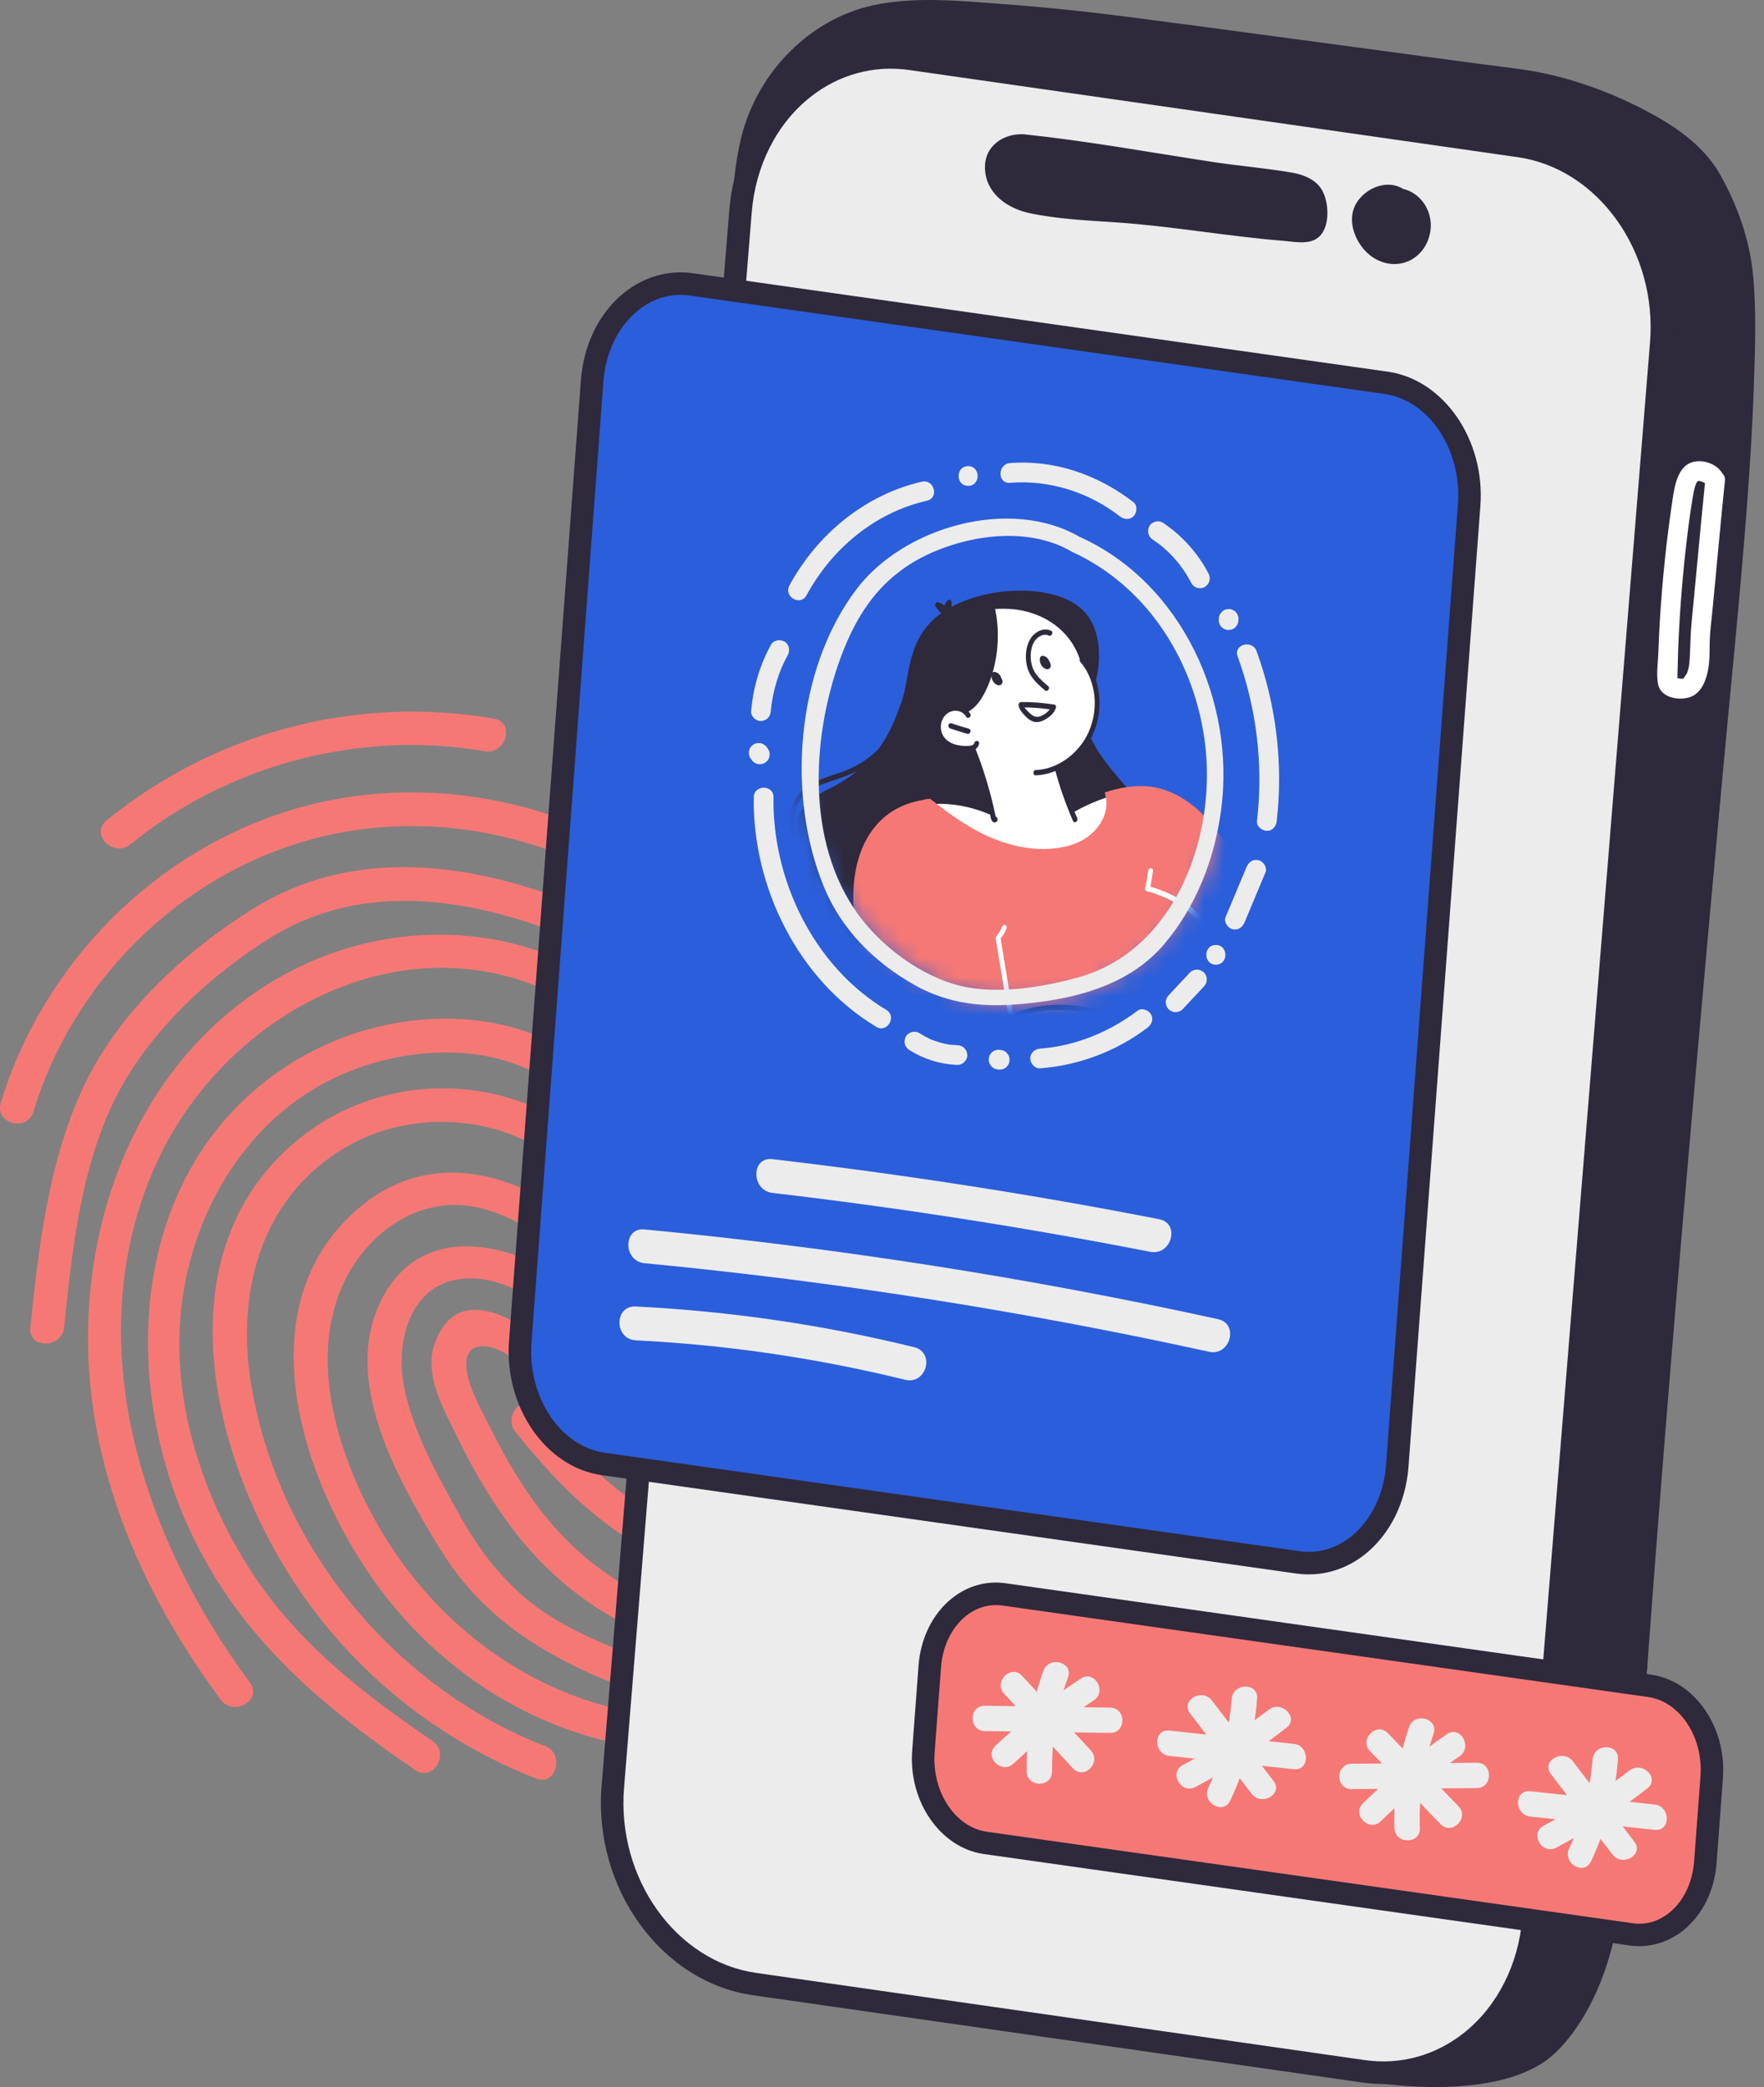 <svg width="93" height="110" viewBox="0 0 93 110" fill="none" xmlns="http://www.w3.org/2000/svg">
<rect x="0" y="0" width="93" height="110" fill="#808080" stroke="none"/>
<g clip-path="url(#clip0_3997_4018)">
<path d="M6.867 44.509C12.061 40.283 18.963 38.47 25.564 39.595C26.685 39.785 27.166 38.069 26.038 37.877C18.753 36.633 11.342 38.583 5.612 43.248C4.722 43.972 5.989 45.224 6.87 44.506L6.867 44.509Z" fill="#F67875"/>
<path d="M1.76 58.594C3.808 51.848 9.286 46.308 16.082 44.334C23.308 42.236 31.362 44.414 36.719 49.64C37.541 50.442 38.799 49.183 37.977 48.382C32.178 42.723 23.439 40.346 15.61 42.619C8.209 44.764 2.273 50.78 0.042 58.122C-0.291 59.22 1.424 59.692 1.76 58.597V58.594Z" fill="#F67875"/>
<path d="M27.175 75.468C28.997 77.753 31.125 79.988 33.686 81.451C36.247 82.914 39.075 83.018 41.844 82.671C42.966 82.531 42.981 80.748 41.844 80.89C39.185 81.222 36.502 81.118 34.173 79.661C31.843 78.204 30.072 76.263 28.43 74.207C27.715 73.311 26.463 74.578 27.172 75.465L27.175 75.468Z" fill="#F67875"/>
<path d="M38.393 85.481C34.499 84.885 31.161 82.929 28.698 79.854C27.576 78.454 26.662 76.884 25.86 75.278C25.451 74.456 24.934 73.563 24.694 72.672C24.154 70.654 25.623 70.637 26.875 71.477C29.656 73.343 31.493 76.287 34.775 77.433C37.746 78.471 41.102 77.958 43.693 76.213C44.64 75.575 43.75 74.032 42.794 74.676C40.957 75.913 38.761 76.459 36.562 76.064C34.363 75.67 32.645 74.269 31.027 72.744C29.371 71.18 24.454 66.494 22.913 70.832C22.332 72.474 23.412 74.302 24.104 75.735C24.988 77.566 26.021 79.32 27.285 80.92C29.95 84.291 33.654 86.54 37.918 87.193C39.04 87.365 39.524 85.65 38.393 85.475V85.481Z" fill="#F67875"/>
<path d="M35.559 88.021C33.33 87.253 31.087 86.475 29.071 85.226C26.953 83.914 25.463 82.056 24.255 79.902C23.047 77.747 21.812 75.53 21.317 73.174C20.875 71.079 21.403 68.126 23.816 67.5C26.228 66.874 28.92 68.794 30.588 70.396C32.167 71.913 33.579 73.127 35.574 74.073C38.099 75.272 41.74 74.248 43.844 72.569C44.741 71.853 43.474 70.601 42.586 71.31C41.322 72.319 38.69 73.147 37.072 72.773C34.627 72.207 32.941 70.076 31.164 68.503C28.125 65.817 22.569 63.867 20.171 68.393C17.907 72.667 20.967 77.988 23.201 81.641C25.958 86.143 30.264 88.078 35.081 89.737C36.167 90.111 36.633 88.392 35.556 88.018L35.559 88.021Z" fill="#F67875"/>
<path d="M32.609 90.09C27.92 89.007 23.863 86.113 21.085 82.202C18.308 78.29 15.711 71.791 18.423 67.04C19.756 64.704 22.284 63.075 25.026 63.612C27.792 64.155 29.905 66.271 32.069 67.915C35.47 70.503 41.034 72.486 43.877 67.995C44.492 67.025 42.951 66.132 42.34 67.096C40.821 69.491 37.71 69.183 35.496 68.04C33.472 66.995 31.826 65.378 29.991 64.057C26.635 61.639 22.525 60.745 19.097 63.526C12.265 69.07 16.37 79.694 21.157 85.137C24.044 88.419 27.867 90.82 32.137 91.805C33.253 92.063 33.728 90.345 32.612 90.087L32.609 90.09Z" fill="#F67875"/>
<path d="M28.724 92.028C20.705 88.888 14.619 81.424 13.233 72.913C12.411 67.877 13.892 62.734 18.649 60.241C20.836 59.095 23.43 58.849 25.816 59.44C28.386 60.078 30.172 61.648 32 63.47C35.01 66.473 40.025 69.364 42.99 64.731C43.61 63.764 42.07 62.87 41.453 63.832C39.607 66.716 36.378 65.075 34.336 63.253C32.428 61.55 30.873 59.603 28.499 58.502C24.362 56.582 19.429 57.107 15.856 59.953C8.025 66.188 11.369 78.056 16.56 84.891C19.581 88.87 23.605 91.918 28.258 93.74C29.326 94.159 29.79 92.437 28.733 92.022L28.724 92.028Z" fill="#F67875"/>
<path d="M41.503 59.802C40.571 60.864 39.173 61.297 37.779 61.021C36.384 60.745 35.443 59.671 34.428 58.81C32.633 57.285 30.754 55.611 28.564 54.682C24.347 52.896 19.189 53.629 15.361 56.033C6.493 61.6 6.104 73.598 10.701 82.035C13.357 86.909 17.388 90.223 21.901 93.298C22.851 93.945 23.741 92.402 22.801 91.761C18.987 89.164 15.476 86.425 13.007 82.454C10.298 78.1 8.775 72.77 9.752 67.648C10.618 63.105 13.357 58.858 17.604 56.828C19.735 55.81 22.174 55.326 24.531 55.516C27.059 55.718 29.11 56.81 31.075 58.356C32.861 59.763 34.639 61.938 36.867 62.627C38.936 63.265 41.328 62.698 42.761 61.063C43.515 60.205 42.26 58.941 41.503 59.805V59.802Z" fill="#F67875"/>
<path d="M40.568 56.137C37.743 57.395 35.25 54.602 33.312 52.97C31.695 51.608 29.882 50.572 27.852 49.955C23.688 48.685 19.1 49.198 15.263 51.225C6.983 55.596 3.618 65.345 4.909 74.237C5.725 79.857 8.283 85.06 11.639 89.588C12.313 90.499 13.859 89.612 13.177 88.689C7.511 81.041 4.125 70.806 8.114 61.609C11.604 53.561 21.163 48.254 29.523 52.531C33.378 54.501 36.5 59.879 41.465 57.671C42.509 57.205 41.604 55.671 40.565 56.134L40.568 56.137Z" fill="#F67875"/>
<path d="M38.841 52.038C31.535 47.501 21.424 42.824 13.295 47.928C9.693 50.189 6.259 53.365 4.419 57.246C2.579 61.128 2.048 65.639 1.6 69.963C1.481 71.103 3.262 71.094 3.38 69.963C3.787 66.052 4.202 61.986 5.852 58.368C7.502 54.751 10.773 51.617 14.194 49.468C21.721 44.741 31.217 49.4 37.942 53.578C38.918 54.184 39.815 52.644 38.841 52.041V52.038Z" fill="#F67875"/>
<path d="M40.093 6.55L41.776 3.342L44.394 1.362L47.133 0.519L53.917 0.813L81.442 4.404L86.689 6.38L89.814 8.811L91.565 12.245L91.998 17.385L90.868 34.855L87.217 76.281L85.858 93.514L84.626 101.898L83.712 104.759L81.965 107.507L80.071 108.792L76.709 109.454L73.839 109.249L76.798 108.142L78.988 106.142L80.57 102.827L81.231 96.438L84.235 59.38L87.398 20.388L87.618 16.411L86.499 12.541L84.086 9.494L80.878 7.852L47.438 3.045L44.955 3.306L42.545 4.505L41.221 5.742L40.093 6.55Z" fill="#2E293B"/>
<path d="M39.672 10.25C39.82 8.511 40.093 6.713 40.999 5.187C41.836 3.775 43.212 2.472 44.705 1.787C46.611 0.911 48.818 0.979 50.863 1.107C53.044 1.243 55.223 1.421 57.392 1.671C62.194 2.226 66.984 2.929 71.773 3.57C74.213 3.897 76.655 4.223 79.095 4.549C80.953 4.799 82.709 5.199 84.454 5.9C86.098 6.562 87.832 7.428 89.066 8.731C89.571 9.262 89.912 9.912 90.215 10.571C90.624 11.458 90.948 12.396 91.176 13.349C91.583 15.043 91.494 16.877 91.467 18.61C91.437 20.735 91.325 22.857 91.182 24.979C90.873 29.543 90.413 34.099 89.983 38.654C89.517 43.607 89.072 48.56 88.63 53.513C87.719 63.743 86.849 73.978 86.078 84.223C85.986 85.445 85.894 86.665 85.805 87.888C85.757 88.555 86.796 88.553 86.843 87.888C87.612 77.379 88.49 66.877 89.416 56.38C89.873 51.198 90.342 46.014 90.82 40.832C91.253 36.14 91.737 31.454 92.093 26.757C92.259 24.569 92.399 22.379 92.47 20.186C92.532 18.299 92.601 16.37 92.422 14.488C92.245 12.607 91.571 10.749 90.657 9.152C89.799 7.657 88.309 6.648 86.817 5.858C85.158 4.98 83.359 4.297 81.528 3.891C80.451 3.65 79.347 3.546 78.255 3.401C76.999 3.232 75.744 3.066 74.489 2.896C69.482 2.226 64.479 1.537 59.469 0.89C57.247 0.602 55.021 0.371 52.786 0.208C50.552 0.044 48.477 -0.166 46.352 0.214C42.767 0.855 39.898 3.81 39.064 7.309C38.832 8.277 38.714 9.268 38.63 10.256C38.574 10.921 39.613 10.918 39.669 10.256L39.672 10.25Z" fill="#2E293B"/>
<path d="M72.414 109.768C74.358 110.024 76.344 110.116 78.287 109.804C79.207 109.656 80.115 109.398 80.941 108.961C81.766 108.525 82.409 107.848 82.959 107.089C84.012 105.632 84.662 103.984 85.078 102.248C85.543 100.296 85.825 98.298 86.069 96.31C86.413 93.514 86.647 90.704 86.843 87.894C86.891 87.226 85.852 87.229 85.805 87.894C85.496 92.289 85.172 96.74 84.276 101.061C83.947 102.652 83.516 104.183 82.692 105.596C82.246 106.362 81.715 107.178 80.994 107.712C80.273 108.246 79.472 108.501 78.65 108.685C76.62 109.136 74.459 109.003 72.414 108.733C72.132 108.697 71.898 108.997 71.895 109.252C71.892 109.564 72.138 109.736 72.414 109.771V109.768Z" fill="#2E293B"/>
<path d="M37.871 19.147C37.636 18.978 37.316 19.127 37.167 19.379C37.019 19.634 37.001 19.955 36.986 20.263C36.936 21.314 36.882 22.364 36.832 23.415C36.814 23.765 36.799 24.124 36.873 24.468C36.948 24.813 37.132 25.148 37.413 25.308" fill="#ECECEC"/>
<path d="M38.132 18.699C37.506 18.334 36.832 18.753 36.603 19.376C36.485 19.697 36.476 20.047 36.458 20.385C36.437 20.789 36.419 21.192 36.399 21.596C36.36 22.355 36.289 23.121 36.295 23.884C36.301 24.646 36.505 25.344 37.147 25.753C37.71 26.113 38.233 25.216 37.672 24.857C37.298 24.62 37.325 24.029 37.336 23.649C37.351 23.127 37.387 22.605 37.411 22.082C37.434 21.56 37.461 21.032 37.488 20.507C37.5 20.272 37.488 20.02 37.553 19.791C37.571 19.729 37.586 19.67 37.624 19.619C37.669 19.563 37.603 19.593 37.603 19.596C38.182 19.934 38.705 19.038 38.129 18.699H38.132Z" fill="#2E293B"/>
<path d="M37.197 27.789C37.066 27.54 36.758 27.579 36.589 27.789C36.419 28 36.357 28.315 36.309 28.611C36.158 29.594 36.093 30.6 36.075 31.6C36.069 31.914 36.069 32.238 36.17 32.523C36.271 32.805 36.499 33.033 36.734 32.977" fill="#ECECEC"/>
<path d="M37.645 27.525C37.227 26.875 36.372 27.035 36.039 27.68C35.882 27.988 35.829 28.326 35.778 28.665C35.725 29.039 35.681 29.416 35.645 29.796C35.583 30.514 35.52 31.253 35.556 31.974C35.586 32.606 35.906 33.6 36.731 33.49C37.01 33.452 37.25 33.279 37.25 32.971C37.25 32.719 37.01 32.413 36.731 32.452C36.642 32.455 36.645 32.466 36.746 32.481C36.737 32.478 36.731 32.475 36.725 32.469C36.725 32.428 36.645 32.297 36.633 32.25C36.58 32.039 36.592 31.814 36.594 31.597C36.603 31.128 36.621 30.662 36.654 30.196C36.687 29.73 36.728 29.294 36.796 28.846C36.826 28.653 36.847 28.448 36.915 28.264C36.912 28.276 36.986 28.077 36.998 28.107C37.016 28.148 36.782 28.107 36.746 28.053C37.108 28.614 38.007 28.092 37.642 27.528L37.645 27.525Z" fill="#2E293B"/>
<path d="M90.939 25.335C90.847 24.62 90.007 24.201 89.33 24.332C88.464 24.498 88.292 25.584 88.182 26.308C87.858 28.451 87.633 30.612 87.505 32.775C87.475 33.303 87.449 33.834 87.431 34.366C87.413 34.897 87.312 35.529 87.413 36.054C87.547 36.761 88.452 36.936 89.057 36.758C89.82 36.532 90.057 35.538 90.111 34.855C90.14 34.493 90.129 34.128 90.14 33.766C90.152 33.3 90.215 32.837 90.262 32.374C90.494 30.03 90.698 27.683 90.939 25.338C91.007 24.673 89.968 24.679 89.9 25.338C89.731 26.991 89.579 28.647 89.422 30.303C89.345 31.104 89.271 31.908 89.191 32.71C89.123 33.374 89.12 34.033 89.084 34.701C89.069 34.959 89.045 35.238 88.939 35.479C88.9 35.568 88.829 35.636 88.784 35.716C88.704 35.864 88.775 35.758 88.751 35.764C88.716 35.772 88.677 35.772 88.639 35.772C88.63 35.772 88.345 35.731 88.339 35.734L88.303 35.725C88.33 35.731 88.354 35.746 88.372 35.772L88.434 35.817C88.434 35.722 88.437 35.624 88.44 35.529C88.449 35.096 88.461 34.663 88.475 34.229C88.541 32.52 88.668 30.81 88.855 29.11C88.959 28.163 89.075 27.214 89.232 26.276C89.265 26.089 89.366 25.409 89.529 25.353C89.579 25.335 89.719 25.386 89.763 25.403C89.799 25.418 89.864 25.463 89.897 25.469C90.01 25.495 89.945 25.685 89.897 25.344C89.933 25.623 90.111 25.86 90.416 25.863C90.669 25.863 90.971 25.623 90.936 25.344L90.939 25.335Z" fill="white"/>
<path d="M71.883 109.172L39.782 104.575C35.241 103.925 31.897 99.275 32.309 94.188L39.043 11.135C39.456 6.048 43.471 2.451 48.011 3.101L80.113 7.698C84.653 8.348 87.998 12.998 87.585 18.085L80.852 101.138C80.439 106.225 76.424 109.822 71.883 109.172Z" fill="#ECECEC"/>
<path d="M72.937 109.84C72.56 109.84 72.18 109.813 71.797 109.76L39.696 105.163C34.858 104.471 31.279 99.524 31.716 94.141L38.449 11.087C38.675 8.315 39.951 5.811 41.954 4.211C43.717 2.804 45.898 2.202 48.094 2.517L80.196 7.114C85.033 7.805 88.612 12.752 88.176 18.136L81.442 101.189C81.217 103.961 79.941 106.465 77.937 108.065C76.48 109.228 74.738 109.843 72.937 109.843V109.84ZM71.966 108.584C73.833 108.851 75.691 108.338 77.195 107.136C78.943 105.741 80.059 103.536 80.258 101.091L86.992 18.038C87.377 13.265 84.252 8.891 80.026 8.286L47.925 3.689C46.059 3.422 44.198 3.935 42.696 5.137C40.948 6.532 39.832 8.737 39.633 11.182L32.9 94.236C32.514 99.008 35.639 103.382 39.865 103.987L71.966 108.584Z" fill="#2E293B"/>
<path d="M54.012 7.597C53.273 7.535 52.754 7.784 52.522 8.39C52.294 8.995 52.602 9.746 53.086 10.152C53.57 10.559 54.178 10.698 54.769 10.799C56.075 11.022 57.392 11.108 58.707 11.191C61.936 11.399 65.114 12.013 68.343 12.221C68.628 12.239 68.936 12.292 69.168 12.117C69.61 11.779 69.533 10.488 69.109 10.084C68.684 9.681 68.105 9.6 67.559 9.541C63.108 9.043 58.478 8.06 54.012 7.594" fill="#2E293B"/>
<path d="M54.012 7.078C52.917 7.007 51.881 7.695 51.929 8.888C51.979 10.197 53.098 10.98 54.276 11.233C55.751 11.547 57.279 11.616 58.778 11.716C60.277 11.817 61.755 12.001 63.235 12.191C64.716 12.381 66.2 12.577 67.69 12.696C68.272 12.743 69.049 12.921 69.533 12.488C69.871 12.185 69.975 11.699 69.981 11.262C69.987 10.826 69.895 10.304 69.64 9.927C69.307 9.437 68.696 9.2 68.135 9.102C66.737 8.861 65.31 8.746 63.906 8.532C60.612 8.028 57.327 7.431 54.012 7.081C53.347 7.01 53.353 8.051 54.012 8.12C56.523 8.384 59.012 8.799 61.505 9.2C62.752 9.402 64.001 9.597 65.254 9.773C65.859 9.856 66.464 9.936 67.073 10.01C67.55 10.066 68.094 10.072 68.527 10.307C68.85 10.482 68.927 10.779 68.942 11.132C68.948 11.28 68.948 11.44 68.904 11.583C68.853 11.737 68.841 11.728 68.666 11.731C68.058 11.737 67.432 11.645 66.826 11.586C66.221 11.527 65.58 11.452 64.957 11.378C63.69 11.224 62.422 11.049 61.155 10.906C59.888 10.764 58.597 10.687 57.318 10.586C56.609 10.529 55.899 10.464 55.196 10.354C54.611 10.262 53.929 10.179 53.451 9.793C53.119 9.523 52.849 9.013 53.006 8.585C53.163 8.158 53.593 8.099 54.009 8.126C54.677 8.167 54.674 7.128 54.009 7.087L54.012 7.078Z" fill="#2E293B"/>
<path d="M73.75 10.425C73.323 10.135 72.762 10.236 72.355 10.532C72.088 10.728 71.859 11.019 71.8 11.375C71.753 11.654 71.815 11.948 71.922 12.209C72.135 12.731 72.551 13.159 73.038 13.325C73.527 13.491 74.079 13.378 74.453 13.013C74.827 12.648 74.999 12.031 74.857 11.479C74.714 10.927 74.254 10.482 73.75 10.434" fill="#2E293B"/>
<path d="M74.014 9.977C73.204 9.458 72.153 9.835 71.61 10.556C71.028 11.331 71.278 12.351 71.836 13.061C72.346 13.711 73.18 14.07 73.999 13.853C74.872 13.622 75.421 12.779 75.433 11.9C75.444 10.918 74.744 10.028 73.756 9.918C73.486 9.888 73.225 10.179 73.236 10.437C73.251 10.746 73.465 10.924 73.756 10.957C73.619 10.942 73.809 10.975 73.839 10.983C73.869 10.992 73.946 11.037 73.851 10.983C73.874 10.995 73.901 11.007 73.925 11.022C73.958 11.04 74.079 11.129 73.996 11.061C74.053 11.105 74.106 11.159 74.156 11.212C74.156 11.212 74.243 11.325 74.201 11.262C74.159 11.2 74.24 11.325 74.237 11.322C74.269 11.372 74.296 11.429 74.323 11.482C74.281 11.402 74.317 11.461 74.323 11.482C74.332 11.512 74.343 11.541 74.352 11.568C74.364 11.607 74.373 11.642 74.379 11.681C74.385 11.705 74.388 11.728 74.391 11.749C74.385 11.696 74.382 11.69 74.388 11.728C74.388 11.8 74.397 11.868 74.394 11.939C74.394 11.972 74.388 12.001 74.388 12.034C74.391 12.01 74.394 11.939 74.388 12.034C74.373 12.102 74.358 12.171 74.338 12.236C74.329 12.265 74.317 12.295 74.308 12.322C74.293 12.357 74.296 12.351 74.317 12.304C74.308 12.325 74.299 12.346 74.287 12.366C74.257 12.426 74.222 12.485 74.183 12.541C74.121 12.61 74.171 12.562 74.183 12.541C74.162 12.562 74.145 12.586 74.124 12.607C74.103 12.627 74.079 12.648 74.058 12.669C73.963 12.77 74.103 12.648 74.035 12.69C73.966 12.731 73.904 12.77 73.836 12.806C73.768 12.841 73.943 12.779 73.812 12.815C73.782 12.823 73.753 12.832 73.723 12.841C73.694 12.85 73.524 12.874 73.637 12.862C73.569 12.868 73.501 12.871 73.429 12.868C73.4 12.868 73.302 12.853 73.406 12.868C73.361 12.859 73.314 12.85 73.269 12.838C73.213 12.823 73.153 12.803 73.1 12.782C73.207 12.826 73.038 12.743 73.011 12.728C72.987 12.714 72.96 12.699 72.937 12.681C72.916 12.666 72.836 12.607 72.916 12.672C72.857 12.627 72.8 12.574 72.75 12.521C72.708 12.476 72.667 12.432 72.628 12.384C72.563 12.307 72.613 12.363 72.625 12.381C72.604 12.348 72.581 12.319 72.56 12.286C72.521 12.227 72.486 12.168 72.456 12.105C72.441 12.079 72.429 12.049 72.414 12.022C72.352 11.889 72.441 12.114 72.391 11.96C72.37 11.892 72.346 11.823 72.331 11.755C72.331 11.767 72.305 11.598 72.314 11.666C72.319 11.722 72.314 11.613 72.314 11.604C72.314 11.559 72.314 11.515 72.314 11.47C72.314 11.491 72.293 11.553 72.314 11.455C72.319 11.423 72.328 11.393 72.337 11.36C72.343 11.339 72.403 11.227 72.355 11.307C72.394 11.239 72.429 11.17 72.477 11.105C72.42 11.176 72.474 11.114 72.486 11.102C72.518 11.069 72.551 11.034 72.584 11.004C72.607 10.983 72.628 10.963 72.652 10.945C72.569 11.013 72.676 10.93 72.696 10.918C72.723 10.9 72.75 10.886 72.776 10.871C72.8 10.856 72.907 10.805 72.821 10.841C72.892 10.811 72.969 10.793 73.043 10.773C73.177 10.734 72.984 10.77 73.064 10.767C73.109 10.767 73.156 10.761 73.201 10.764C73.216 10.764 73.314 10.773 73.245 10.764C73.177 10.755 73.317 10.782 73.331 10.787C73.346 10.79 73.435 10.826 73.379 10.802C73.331 10.782 73.468 10.856 73.483 10.865C73.711 11.013 74.067 10.918 74.192 10.678C74.329 10.419 74.251 10.123 74.005 9.968L74.014 9.977Z" fill="#2E293B"/>
<path d="M68.432 82.35L31.802 77.163C29.149 76.786 27.19 73.901 27.43 70.717L31.22 20.076C31.457 16.892 33.802 14.616 36.455 14.99L73.085 20.177C75.738 20.554 77.697 23.439 77.457 26.623L73.667 77.263C73.429 80.448 71.085 82.724 68.432 82.35Z" fill="#2B5EDA"/>
<path d="M68.999 82.982C68.782 82.982 68.565 82.967 68.349 82.938L31.719 77.75C28.766 77.332 26.576 74.156 26.837 70.672L30.627 20.032C30.766 18.159 31.594 16.485 32.894 15.438C33.95 14.586 35.244 14.218 36.535 14.402L73.165 19.59C76.118 20.008 78.308 23.183 78.047 26.668L74.257 77.308C74.118 79.181 73.29 80.854 71.99 81.902C71.112 82.611 70.067 82.982 68.999 82.982ZM68.515 81.76C69.491 81.899 70.438 81.626 71.245 80.976C72.293 80.133 72.957 78.765 73.073 77.219L76.863 26.578C77.077 23.706 75.344 21.097 72.999 20.765L36.369 15.577C35.39 15.438 34.446 15.711 33.639 16.361C32.591 17.204 31.926 18.572 31.811 20.118L28.021 70.758C27.807 73.631 29.54 76.24 31.885 76.572L68.515 81.76Z" fill="#2E293B"/>
<mask id="mask0_3997_4018" style="mask-type:luminance" maskUnits="userSpaceOnUse" x="42" y="27" width="23" height="26">
<path d="M55.304 52.751C61.367 51.833 65.439 45.529 64.401 38.671C63.362 31.813 57.606 26.997 51.544 27.915C45.481 28.833 41.408 35.137 42.447 41.995C43.485 48.853 49.242 53.669 55.304 52.751Z" fill="white"/>
</mask>
<g mask="url(#mask0_3997_4018)">
<path d="M55.055 52.483C61.003 51.583 64.998 45.399 63.98 38.673C62.961 31.946 57.314 27.223 51.367 28.123C45.419 29.024 41.424 35.207 42.442 41.934C43.461 48.66 49.108 53.384 55.055 52.483Z" fill="#2B5EDA"/>
<path d="M40.411 49.608C40.613 49.919 40.91 50.222 41.322 50.507C44.094 52.424 55.015 50.7 57.612 48.789C60.209 46.88 61.9 44.209 60.544 42.746C59.191 41.283 57.457 39.479 57.282 38.155C57.107 36.832 57.739 35.941 57.739 35.941C57.784 35.962 58.493 33.327 56.944 32.03C55.395 30.733 51.813 30.879 49.771 32.217C47.729 33.556 47.988 35.752 47.533 36.986C47.281 37.672 46.979 38.598 46.278 39.521C46.124 39.669 45.961 39.811 45.791 39.939C45.326 40.292 44.824 40.538 44.293 40.722C43.794 40.895 43.287 41.04 42.812 41.298C42.352 41.547 41.951 41.927 41.752 42.459C41.482 43.18 41.654 43.96 41.815 44.655C41.853 44.827 41.904 45.023 41.797 45.189C41.72 45.307 41.598 45.385 41.482 45.453C41.215 45.613 40.945 45.756 40.69 45.943C40.221 46.287 39.797 46.756 39.651 47.367C39.45 48.222 39.77 49.163 40.408 49.611L40.411 49.608ZM42.1 44.741C42.082 44.643 42.058 44.545 42.034 44.447C41.993 44.269 41.954 44.088 41.925 43.904C41.818 43.254 41.842 42.539 42.304 42.013C42.649 41.622 43.13 41.417 43.581 41.254C44.073 41.076 44.575 40.939 45.053 40.705C45.1 40.681 45.148 40.657 45.195 40.63C44.771 40.975 44.266 41.304 43.655 41.604C41.319 42.752 42.212 43.939 42.097 44.738L42.1 44.741ZM40.088 48.83C39.764 48.228 39.755 47.397 40.185 46.791C40.432 46.45 40.743 46.213 41.076 46.005C40.473 46.744 39.877 47.788 40.088 48.827V48.83Z" fill="#2E293B"/>
<path d="M50.872 37.5C50.872 37.5 52.395 36.238 52.424 34.2C52.454 32.161 52.303 31.956 52.303 31.956C52.303 31.956 54.537 31.766 55.445 32.653C56.353 33.541 56.594 33.662 56.76 34.042C56.926 34.425 57.033 34.769 57.033 34.769C57.033 34.769 58.906 36.882 57.181 39.286C56.374 40.411 55.733 40.461 55.733 40.461L56.528 42.672C56.528 42.672 57.253 42.307 57.701 42.156C58.146 42.005 58.541 41.743 58.588 41.764C58.633 41.785 58.73 45.874 53.644 45.046C48.557 44.218 48.792 42.334 48.792 42.334C48.792 42.334 49.183 42.091 50.21 42.186C51.234 42.281 52.359 42.714 52.341 42.806C52.323 42.901 51.386 39.432 51.386 39.432C51.386 39.432 49.664 39.58 49.498 38.47C49.332 37.36 50.163 37.336 50.367 37.348C50.572 37.36 50.878 37.503 50.878 37.503L50.872 37.5Z" fill="white"/>
<path d="M52.258 31.837C53.861 31.686 55.54 32.131 56.561 33.487C56.816 33.826 57.018 34.206 57.161 34.621C57.217 34.784 56.971 34.873 56.917 34.71C56.401 33.202 55.051 32.342 53.635 32.137C53.181 32.072 52.718 32.072 52.255 32.113C52.092 32.128 52.095 31.849 52.255 31.834L52.258 31.837Z" fill="#2E293B"/>
<path d="M54.605 40.586C55.517 40.553 56.41 40.037 57.009 39.239C57.624 38.42 57.84 37.336 57.647 36.354C57.538 35.799 57.303 35.286 56.953 34.882C56.843 34.758 57.021 34.544 57.131 34.671C57.805 35.446 58.087 36.583 57.92 37.687C57.754 38.788 57.095 39.767 56.214 40.337C55.718 40.657 55.163 40.847 54.605 40.865C54.442 40.871 54.445 40.592 54.605 40.586Z" fill="#2E293B"/>
<path d="M49.409 37.948C49.54 37.556 49.845 37.262 50.213 37.197C50.581 37.129 50.958 37.292 51.157 37.624C51.243 37.77 51.023 37.924 50.938 37.779C50.658 37.31 49.967 37.372 49.703 37.888C49.546 38.197 49.575 38.556 49.75 38.82C49.928 39.084 50.216 39.221 50.507 39.277C50.688 39.313 50.878 39.328 51.065 39.316C51.166 39.31 51.341 39.289 51.374 39.158C51.418 38.983 51.662 39.037 51.617 39.212C51.51 39.636 51.012 39.61 50.715 39.589C50.317 39.559 49.914 39.434 49.638 39.117C49.373 38.814 49.267 38.372 49.406 37.945L49.409 37.948Z" fill="#2E293B"/>
<path d="M50.035 38.161C50.089 38.099 50.16 38.105 50.213 38.147C50.178 38.117 50.228 38.147 50.24 38.15C50.258 38.155 50.276 38.161 50.294 38.167C50.332 38.179 50.371 38.194 50.406 38.206C50.48 38.23 50.552 38.253 50.626 38.274C50.777 38.322 50.926 38.363 51.077 38.408C51.142 38.425 51.184 38.494 51.166 38.571C51.148 38.642 51.077 38.699 51.012 38.681C50.849 38.633 50.685 38.586 50.525 38.535C50.445 38.512 50.368 38.485 50.288 38.458C50.202 38.431 50.107 38.411 50.035 38.354C49.982 38.313 49.991 38.209 50.035 38.158V38.161Z" fill="#2E293B"/>
<path d="M50.875 37.295C51.477 37.034 51.801 36.25 52.009 35.63C52.261 34.876 52.38 34.078 52.356 33.294C52.341 32.843 52.279 32.401 52.169 31.974C52.124 31.805 52.371 31.716 52.412 31.885C52.617 32.692 52.659 33.547 52.549 34.398C52.445 35.2 52.205 36.045 51.789 36.74C51.575 37.096 51.302 37.405 50.937 37.562C50.783 37.63 50.721 37.363 50.875 37.298V37.295Z" fill="#2E293B"/>
<path d="M52.326 35.452C52.326 35.452 52.353 35.428 52.371 35.422C52.392 35.413 52.412 35.413 52.436 35.416C52.534 35.425 52.629 35.479 52.691 35.556C52.736 35.606 52.766 35.669 52.786 35.734C52.807 35.769 52.828 35.805 52.843 35.847C52.861 35.903 52.858 35.968 52.831 36.022C52.789 36.105 52.706 36.132 52.632 36.12C52.558 36.105 52.486 36.06 52.433 36.01C52.386 35.962 52.344 35.903 52.317 35.838C52.285 35.755 52.264 35.663 52.276 35.565C52.282 35.52 52.291 35.484 52.326 35.452Z" fill="#2E293B"/>
<path d="M54.873 34.603C54.873 34.603 54.899 34.579 54.917 34.573C54.938 34.565 54.959 34.565 54.983 34.568C55.08 34.576 55.175 34.63 55.238 34.707C55.282 34.757 55.312 34.82 55.333 34.885C55.353 34.921 55.374 34.956 55.389 34.998C55.407 35.054 55.404 35.12 55.377 35.173C55.336 35.256 55.252 35.283 55.178 35.271C55.104 35.256 55.033 35.212 54.98 35.161C54.932 35.114 54.891 35.054 54.864 34.989C54.831 34.906 54.81 34.814 54.822 34.716C54.828 34.671 54.837 34.636 54.873 34.603Z" fill="#2E293B"/>
<path d="M54.51 33.443C54.769 33.199 55.119 33.102 55.419 33.247C55.564 33.318 55.436 33.567 55.294 33.499C55.062 33.386 54.775 33.511 54.599 33.722C54.392 33.971 54.332 34.33 54.341 34.648C54.35 34.995 54.451 35.3 54.644 35.559C54.822 35.796 55.048 35.986 55.267 36.173C55.392 36.28 55.214 36.491 55.089 36.384C54.816 36.155 54.543 35.918 54.347 35.603C54.145 35.28 54.065 34.879 54.089 34.472C54.113 34.096 54.234 33.701 54.507 33.443H54.51Z" fill="#2E293B"/>
<path d="M53.7 37.152C53.727 37.393 53.881 37.556 54.027 37.713C54.172 37.871 54.35 38.019 54.561 38.052C54.786 38.087 55.009 37.992 55.211 37.859C55.395 37.737 55.567 37.571 55.656 37.348C55.662 37.333 55.665 37.322 55.665 37.31C55.689 37.238 55.668 37.152 55.585 37.138C55.006 37.043 54.419 36.995 53.828 37.004C53.766 37.004 53.694 37.081 53.7 37.152ZM54.012 37.286C54.46 37.289 54.905 37.325 55.344 37.39C55.276 37.482 55.19 37.556 55.095 37.621C54.956 37.716 54.789 37.802 54.626 37.779C54.466 37.755 54.335 37.642 54.223 37.523C54.16 37.461 54.071 37.378 54.009 37.286H54.012Z" fill="#2E293B"/>
<path d="M55.855 40.423C56.101 41.355 56.413 42.254 56.793 43.12C56.861 43.278 56.644 43.435 56.573 43.275C56.184 42.387 55.861 41.464 55.609 40.512C55.564 40.343 55.807 40.254 55.852 40.423H55.855Z" fill="#2E293B"/>
<path d="M67.034 50.065C67.034 50.065 68.631 53.264 68.966 53.994C69.301 54.724 70.005 57.054 69.512 58.659C69.019 60.265 68.04 61.52 66.619 61.989C65.197 62.458 64.328 62.247 63.793 62.054C63.256 61.864 60.983 61.093 60.983 61.093C60.983 61.093 55.813 64.396 54.425 64.882C53.033 65.369 50.979 65.452 49.836 64.74C49.836 64.74 48.308 63.71 47.934 63.031C47.56 62.351 47.51 62.241 47.51 62.241L54.433 57.015C54.433 57.015 59.285 56.338 59.36 56.234C59.434 56.134 62.891 50.848 62.897 50.795C62.903 50.741 67.04 50.059 67.04 50.059L67.034 50.065Z" fill="white"/>
<path d="M57.751 49.973C57.911 50.344 58.069 50.718 58.223 51.086C58.262 51.178 58.3 51.267 58.336 51.359C58.532 51.831 58.719 52.291 58.894 52.724C58.929 52.81 58.962 52.896 58.995 52.979C59.03 53.071 59.066 53.16 59.105 53.249C59.149 53.368 59.197 53.486 59.241 53.599C59.294 53.611 59.345 53.626 59.395 53.641C59.461 53.662 59.52 53.691 59.573 53.73C59.523 53.596 59.469 53.46 59.416 53.317C59.366 53.187 59.312 53.05 59.256 52.911C59.223 52.831 59.191 52.748 59.158 52.661C58.995 52.252 58.817 51.816 58.63 51.365C58.591 51.27 58.55 51.175 58.511 51.08C58.351 50.691 58.184 50.299 58.015 49.907C58.004 49.878 57.989 49.848 57.977 49.818C57.903 49.869 57.828 49.919 57.751 49.97V49.973Z" fill="#2E293B"/>
<path d="M46.937 45.527C46.937 46.584 47.169 47.614 47.533 48.557C48.281 50.492 49.593 52.071 50.863 53.581C51.549 54.395 52.252 55.184 52.979 55.953C53.015 55.991 53.05 56.03 53.089 56.068C53.223 56.208 53.362 56.344 53.531 56.43C53.742 56.537 53.976 56.54 54.211 56.549C54.751 56.564 55.288 56.579 55.825 56.594C56.891 56.623 57.956 56.653 59.018 56.68C60.048 56.703 61.084 56.754 62.12 56.689C62.615 56.659 63.117 56.588 63.606 56.454C63.814 56.398 64.049 56.344 64.236 56.211C64.44 56.065 64.488 55.84 64.458 55.599C64.337 54.573 64.105 53.567 63.808 52.596C64.776 52.029 65.731 51.436 66.672 50.816C66.874 50.682 67.076 50.548 67.275 50.412C67.349 50.361 67.423 50.311 67.5 50.261C67.473 50.201 67.447 50.139 67.423 50.08C67.414 50.059 67.405 50.035 67.396 50.014C67.337 49.875 67.278 49.738 67.218 49.605C67.183 49.522 67.144 49.439 67.108 49.355C66.984 49.071 66.859 48.792 66.737 48.522C66.69 48.418 66.645 48.317 66.601 48.219C66.23 47.406 65.892 46.705 65.639 46.242C64.639 44.402 63.508 42.319 61.321 41.607C60.381 41.301 59.351 41.438 58.484 41.693C58.401 41.717 58.318 41.743 58.238 41.77C58.271 41.856 58.294 41.948 58.309 42.04C58.324 42.129 58.333 42.218 58.336 42.307C58.345 42.8 58.137 43.278 57.831 43.649C57.214 44.402 56.285 44.664 55.431 44.732C54.493 44.806 53.567 44.637 52.697 44.325C51.486 43.889 50.406 43.168 49.379 42.367C49.267 42.281 49.157 42.191 49.047 42.102C48.922 42.114 48.798 42.129 48.67 42.153C48.679 42.159 48.688 42.168 48.697 42.174C48.551 42.188 48.403 42.218 48.267 42.286C48.243 42.298 48.216 42.313 48.192 42.328C48.16 42.316 48.124 42.316 48.086 42.343C47.916 42.456 47.762 42.604 47.634 42.776C47.074 43.533 46.937 44.613 46.94 45.527H46.937Z" fill="#F67875"/>
<path d="M71.005 50.563C70.898 50.172 69.352 47.845 68.215 46.919C68.049 46.785 67.847 46.649 67.642 46.729C67.515 46.779 67.417 46.904 67.331 47.02C65.693 49.219 64.055 51.418 62.416 53.614C62.114 54.021 61.793 54.469 61.758 54.982C61.722 55.472 61.953 55.911 62.209 56.291C62.624 56.911 63.12 57.466 63.675 57.929C63.957 58.163 64.289 58.386 64.654 58.33C64.98 58.279 65.256 58.018 65.503 57.76C66.678 56.531 67.693 55.133 68.702 53.739C69.471 52.679 70.236 51.62 71.005 50.56V50.563Z" fill="#2E293B"/>
<path d="M60.401 46.729C60.452 46.444 60.499 46.156 60.541 45.868C60.553 45.794 60.636 45.744 60.695 45.759C60.766 45.773 60.796 45.848 60.784 45.922C60.745 46.192 60.701 46.462 60.654 46.732C61.262 46.922 61.861 47.159 62.401 47.513C62.989 47.898 63.476 48.415 63.814 49.074C64.019 49.471 64.173 49.901 64.319 50.335C64.372 50.501 64.129 50.587 64.075 50.424C63.841 49.712 63.562 49.005 63.084 48.462C62.645 47.961 62.09 47.611 61.505 47.346C61.164 47.192 60.811 47.07 60.455 46.964C60.351 46.934 60.348 46.797 60.404 46.726L60.401 46.729Z" fill="white"/>
<path d="M51.377 39.343C51.62 39.945 51.84 40.559 52.026 41.191C52.118 41.5 52.205 41.812 52.285 42.126C52.326 42.289 52.365 42.456 52.403 42.622C52.421 42.705 52.439 42.788 52.457 42.871C52.463 42.907 52.472 42.939 52.478 42.975C52.481 42.996 52.486 43.017 52.489 43.037C52.587 43.067 52.641 43.227 52.534 43.313C52.409 43.414 52.288 43.295 52.252 43.168C52.202 42.993 52.178 42.806 52.136 42.628C52.053 42.269 51.964 41.916 51.863 41.565C51.661 40.862 51.427 40.173 51.157 39.503C51.092 39.346 51.311 39.188 51.377 39.348V39.343Z" fill="#2E293B"/>
<path d="M60.354 54.24C60.36 54.187 61.938 51.813 62.743 50.863C63.547 49.916 64.796 48.658 66.028 48.48C67.257 48.302 67.337 48.593 67.375 48.824C67.414 49.059 67.366 49.48 66.708 49.833C66.049 50.186 65.541 50.442 65.295 50.655C65.049 50.872 64.983 51.029 64.983 51.029C64.983 51.029 66.844 50.178 67.559 50.201C68.275 50.225 68.696 50.587 68.681 50.869C68.666 51.151 68.432 51.688 68.432 51.688C68.432 51.688 69.212 51.822 69.295 52.234C69.379 52.647 69.162 53.166 68.773 53.234C68.384 53.3 67.34 53.525 66.705 53.647C66.07 53.768 65.604 54.258 65.604 54.258C65.604 54.258 67.752 53.691 68.669 53.905C69.586 54.119 69.444 54.412 69.37 54.656C69.295 54.899 69.082 55.404 67.728 55.537C66.375 55.671 66.26 55.727 66.052 55.884C65.841 56.039 65.461 56.187 65.461 56.187L60.351 54.24H60.354Z" fill="white"/>
<path d="M63.885 53.751C64.482 53.115 65.182 52.614 65.942 52.273C66.633 51.964 67.411 51.753 68.138 51.807C68.34 51.822 68.539 51.86 68.726 51.934C68.889 52 69.064 52.092 69.165 52.249C69.376 52.569 69.061 52.943 68.779 53.065C68.429 53.214 68.031 53.187 67.669 53.249C67.307 53.311 66.945 53.412 66.595 53.543C66.126 53.715 65.675 53.949 65.248 54.234C65.028 54.38 64.814 54.543 64.609 54.715C64.601 54.721 64.595 54.73 64.589 54.736C64.805 54.679 65.025 54.62 65.242 54.555C65.63 54.282 66.043 54.053 66.467 53.878C66.708 53.78 66.954 53.694 67.203 53.629C67.589 53.528 67.975 53.489 68.364 53.442C68.74 53.395 69.141 53.267 69.364 52.884C69.58 52.513 69.488 52.115 69.195 51.878C68.859 51.611 68.408 51.522 67.99 51.522C67.212 51.519 66.408 51.747 65.681 52.101C64.969 52.445 64.304 52.934 63.737 53.54C63.618 53.667 63.767 53.881 63.885 53.754V53.751Z" fill="#2E293B"/>
<path d="M63.532 52.48C63.734 52.006 64.141 51.703 64.538 51.448C64.55 51.439 64.562 51.433 64.574 51.424C64.725 51.326 64.882 51.234 65.043 51.148C65.716 50.78 66.438 50.519 67.165 50.391C67.556 50.323 68.052 50.287 68.34 50.611C68.542 50.839 68.622 51.261 68.378 51.522C68.257 51.65 68.438 51.833 68.556 51.706C68.892 51.35 68.812 50.777 68.55 50.445C68.248 50.059 67.714 50.035 67.269 50.097C66.758 50.172 66.245 50.323 65.752 50.522C65.725 50.531 65.702 50.542 65.678 50.554C65.411 50.664 65.15 50.789 64.894 50.931C64.695 51.038 64.503 51.157 64.316 51.282C63.915 51.549 63.517 51.881 63.316 52.362C63.244 52.528 63.464 52.653 63.535 52.483L63.532 52.48Z" fill="#2E293B"/>
<path d="M60.493 54.127C61.164 53.205 61.835 52.282 62.535 51.385C63.06 50.712 63.618 50.053 64.265 49.522C64.583 49.261 64.924 49.023 65.283 48.842C65.678 48.643 66.105 48.483 66.533 48.498C66.844 48.51 67.387 48.685 67.218 49.157C67.07 49.569 66.586 49.709 66.26 49.884C65.764 50.148 65.274 50.48 64.894 50.928C64.761 51.086 64.639 51.261 64.538 51.448C64.55 51.439 64.562 51.433 64.574 51.424C64.725 51.326 64.883 51.234 65.043 51.148C65.227 50.919 65.444 50.724 65.675 50.554C65.871 50.409 66.076 50.284 66.28 50.172C66.491 50.056 66.711 49.964 66.918 49.839C67.269 49.631 67.619 49.201 67.465 48.75C67.319 48.332 66.853 48.213 66.479 48.213C66.028 48.213 65.574 48.388 65.159 48.602C64.779 48.797 64.42 49.044 64.084 49.329C63.399 49.904 62.811 50.608 62.253 51.332C61.594 52.187 60.953 53.065 60.315 53.941C60.212 54.083 60.39 54.267 60.493 54.124V54.127Z" fill="#2E293B"/>
<path d="M53.015 53.647C53.036 53.736 53.053 53.825 53.074 53.917C53.151 53.872 53.231 53.831 53.312 53.792C54.062 53.421 54.879 53.255 55.68 53.237C56.6 53.214 57.502 53.386 58.377 53.632C59.294 53.887 60.194 54.217 61.087 54.543C62.431 55.039 63.764 55.57 65.09 56.113C65.215 56.163 65.337 56.214 65.458 56.264C65.794 56.401 66.126 56.537 66.461 56.677C66.61 56.736 66.734 56.487 66.586 56.425C66.331 56.321 66.076 56.214 65.82 56.11C65.69 56.056 65.559 56.003 65.429 55.95C64.788 55.685 64.144 55.427 63.5 55.169C62.592 54.81 61.681 54.457 60.764 54.127C59.858 53.801 58.95 53.475 58.015 53.243C56.475 52.863 54.778 52.783 53.252 53.522C53.172 53.561 53.095 53.602 53.015 53.644V53.647Z" fill="#2E293B"/>
<path d="M49.044 42.105C49.154 42.194 49.267 42.281 49.376 42.37C50.872 42.325 52.107 42.898 52.121 42.907C52.184 42.936 52.261 42.904 52.291 42.833C52.323 42.761 52.297 42.678 52.234 42.648C52.16 42.613 50.733 41.948 49.041 42.108L49.044 42.105Z" fill="#2E293B"/>
<path d="M45.106 48.726C45.228 49.519 45.379 50.554 45.554 51.753C45.83 53.644 46.148 55.804 46.435 57.65C46.45 57.742 46.465 57.834 46.477 57.923C46.56 57.899 46.643 57.876 46.726 57.852C47.854 57.537 48.982 57.22 50.106 56.905C51.101 56.626 52.095 56.35 53.086 56.071C53.231 56.03 53.377 55.991 53.522 55.95C53.605 55.926 53.688 55.905 53.772 55.881C53.751 55.792 53.73 55.703 53.712 55.614C53.576 55.009 53.442 54.404 53.309 53.795C53.288 53.706 53.27 53.617 53.249 53.528C52.893 51.893 52.552 50.258 52.222 48.617C52.228 48.596 52.228 48.572 52.222 48.548C52.083 47.981 51.905 47.432 51.691 46.901C51.317 45.969 50.828 45.106 50.246 44.328C49.952 43.934 49.632 43.562 49.29 43.221C49.029 42.96 48.756 42.678 48.442 42.488C48.617 42.45 48.792 42.423 48.964 42.405C49.103 42.39 49.24 42.381 49.373 42.378C49.261 42.292 49.151 42.203 49.041 42.114C48.916 42.126 48.792 42.141 48.664 42.165C48.37 42.212 48.074 42.289 47.774 42.399C45.652 43.186 44.628 45.613 45.1 48.735L45.106 48.726Z" fill="#F67875"/>
<path d="M56.407 42.779C56.44 42.844 56.514 42.868 56.576 42.83C56.591 42.821 57.321 42.37 58.306 42.043C58.291 41.951 58.268 41.859 58.235 41.773C57.247 42.099 56.52 42.553 56.463 42.589C56.401 42.628 56.377 42.714 56.407 42.782V42.779Z" fill="#2E293B"/>
<path d="M52.537 49.338C52.569 49.296 52.599 49.255 52.632 49.21C52.638 49.198 52.647 49.189 52.653 49.177C52.673 49.145 52.685 49.124 52.7 49.103C52.754 49.014 52.801 48.919 52.843 48.824C52.872 48.756 52.958 48.726 53.015 48.759C53.077 48.797 53.092 48.875 53.062 48.946C52.973 49.154 52.857 49.347 52.721 49.519C52.676 49.575 52.587 49.584 52.543 49.533C52.495 49.48 52.492 49.397 52.543 49.338H52.537Z" fill="white"/>
<path d="M52.745 49.415L53.558 54.374C53.635 54.849 53.712 55.324 53.792 55.798C53.822 55.97 53.576 56.062 53.549 55.887C53.276 54.222 53.003 52.56 52.73 50.896L52.502 49.507C52.472 49.335 52.718 49.243 52.745 49.418V49.415Z" fill="white"/>
<path d="M49.465 31.745C49.587 31.781 49.7 31.843 49.795 31.929C49.827 31.825 49.881 31.73 49.952 31.653C49.985 31.618 50.029 31.597 50.074 31.609C50.112 31.618 50.157 31.653 50.163 31.701C50.19 31.897 50.163 32.096 50.086 32.276C50.127 32.315 50.142 32.395 50.109 32.449C50.074 32.517 50.008 32.538 49.949 32.517C49.905 32.57 49.819 32.573 49.774 32.526C49.744 32.49 49.735 32.449 49.741 32.404C49.575 32.291 49.43 32.14 49.317 31.959C49.258 31.864 49.358 31.716 49.459 31.745H49.465Z" fill="#2E293B"/>
</g>
<path d="M56.944 28.312C53.267 26.163 47.652 27.763 45.157 31.054C41.946 35.292 41.45 41.981 43.465 46.809C44.385 49.017 46.118 50.73 48.187 51.899C50.341 53.118 52.442 53.118 54.84 52.807C57.238 52.495 59.707 51.721 61.36 49.783C63.058 47.794 64.034 45.272 64.378 42.699C65.144 36.983 62.316 30.745 56.95 28.309C56.434 28.074 55.98 28.84 56.502 29.077C60.678 30.974 63.23 35.262 63.589 39.77C63.969 44.524 61.776 50.148 56.843 51.516C54.947 52.041 52.519 52.436 50.584 51.949C48.546 51.436 46.516 49.919 45.278 48.243C42.411 44.349 42.785 38.544 44.465 34.28C45.415 31.87 46.836 30.098 49.255 29.071C51.469 28.134 54.353 27.819 56.502 29.074C56.998 29.365 57.446 28.594 56.95 28.306L56.944 28.312Z" fill="#ECECEC"/>
<path d="M39.74 42.019C39.669 46.759 42.085 51.658 46.201 54.124C46.777 54.469 47.299 53.57 46.726 53.228C42.916 50.946 40.714 46.397 40.779 42.019C40.788 41.352 39.749 41.352 39.74 42.019Z" fill="#ECECEC"/>
<path d="M40.636 37.482C40.681 36.992 40.779 36.467 40.939 35.941C41.099 35.416 41.269 35.004 41.536 34.52C41.666 34.283 41.601 33.941 41.349 33.811C41.096 33.68 40.779 33.742 40.639 33.998C40.046 35.075 39.708 36.259 39.601 37.485C39.577 37.755 39.856 38.016 40.12 38.004C40.423 37.989 40.613 37.776 40.639 37.485L40.636 37.482Z" fill="#ECECEC"/>
<path d="M42.518 31.38C43.853 28.917 46.121 27.018 48.875 26.389C49.525 26.24 49.252 25.237 48.599 25.389C45.599 26.077 43.076 28.175 41.619 30.858C41.301 31.445 42.197 31.971 42.515 31.383L42.518 31.38Z" fill="#ECECEC"/>
<path d="M51.041 25.608C51.709 25.608 51.712 24.569 51.041 24.569C50.371 24.569 50.371 25.608 51.041 25.608Z" fill="#ECECEC"/>
<path d="M53.249 25.448C55.321 25.285 57.392 25.938 59.03 27.208C59.253 27.38 59.55 27.424 59.763 27.208C59.941 27.03 59.986 26.647 59.763 26.475C57.909 25.035 55.609 24.222 53.246 24.409C52.585 24.463 52.579 25.501 53.246 25.448H53.249Z" fill="#ECECEC"/>
<path d="M60.781 28.445C60.891 28.519 60.998 28.594 61.105 28.674C61.211 28.754 61.022 28.605 61.125 28.689C61.146 28.706 61.167 28.721 61.188 28.739C61.238 28.781 61.291 28.825 61.342 28.867C61.55 29.048 61.746 29.241 61.93 29.448C62.022 29.549 62.108 29.653 62.191 29.76C62.206 29.781 62.271 29.852 62.197 29.769C62.22 29.796 62.238 29.825 62.259 29.852C62.3 29.908 62.339 29.962 62.378 30.018C62.538 30.25 62.683 30.493 62.817 30.745C62.95 30.997 63.298 31.078 63.526 30.932C63.77 30.775 63.85 30.478 63.713 30.223C63.146 29.149 62.318 28.22 61.303 27.549C61.075 27.398 60.719 27.496 60.594 27.736C60.458 27.997 60.538 28.285 60.781 28.445Z" fill="#ECECEC"/>
<path d="M64.259 32.618L64.253 32.689C64.253 32.76 64.265 32.828 64.298 32.888C64.319 32.953 64.354 33.007 64.405 33.054C64.452 33.105 64.509 33.14 64.571 33.161C64.633 33.194 64.699 33.208 64.77 33.205L64.909 33.188C64.998 33.164 65.073 33.119 65.138 33.054L65.218 32.95C65.265 32.87 65.289 32.781 65.289 32.689L65.295 32.618C65.295 32.547 65.283 32.478 65.251 32.419C65.23 32.354 65.194 32.3 65.144 32.253C65.096 32.202 65.04 32.167 64.978 32.146C64.915 32.113 64.85 32.098 64.779 32.101L64.639 32.119C64.55 32.143 64.476 32.187 64.411 32.253L64.331 32.357C64.283 32.437 64.259 32.526 64.259 32.618Z" fill="#ECECEC"/>
<path d="M65.719 45.702C65.351 46.581 64.983 47.459 64.615 48.337C64.508 48.59 64.728 48.919 64.977 48.976C65.28 49.044 65.503 48.881 65.615 48.614C65.983 47.735 66.351 46.857 66.719 45.978C66.826 45.726 66.607 45.397 66.357 45.34C66.055 45.272 65.832 45.435 65.719 45.702Z" fill="#ECECEC"/>
<path d="M39.553 39.945L39.61 40.025C39.642 40.084 39.687 40.135 39.743 40.17C39.794 40.215 39.853 40.248 39.921 40.263C39.99 40.283 40.061 40.286 40.129 40.271C40.197 40.268 40.263 40.248 40.322 40.209L40.426 40.129C40.491 40.064 40.536 39.986 40.559 39.9L40.577 39.761C40.577 39.666 40.553 39.58 40.506 39.5L40.45 39.42C40.417 39.36 40.373 39.31 40.316 39.274C40.266 39.23 40.206 39.197 40.138 39.182C40.07 39.161 39.999 39.158 39.93 39.173C39.862 39.176 39.797 39.197 39.737 39.236L39.633 39.316C39.568 39.381 39.524 39.458 39.5 39.544L39.482 39.684C39.482 39.779 39.506 39.865 39.553 39.945Z" fill="#ECECEC"/>
<path d="M47.943 55.344C48.703 55.825 49.578 56.098 50.477 56.128C50.751 56.137 51.009 55.881 50.997 55.608C50.985 55.321 50.768 55.098 50.477 55.089C50.38 55.086 50.282 55.08 50.181 55.071C50.151 55.071 50 55.056 50.142 55.071C50.089 55.068 50.038 55.056 49.985 55.047C49.801 55.015 49.62 54.97 49.442 54.914C49.353 54.887 49.264 54.855 49.175 54.822C49.151 54.813 48.982 54.757 49.112 54.798C49.074 54.786 49.038 54.766 49.003 54.748C48.819 54.662 48.638 54.561 48.465 54.451C48.237 54.306 47.884 54.395 47.756 54.638C47.62 54.893 47.697 55.193 47.943 55.347V55.344Z" fill="#ECECEC"/>
<path d="M52.507 56.35L52.57 56.359C52.638 56.38 52.709 56.383 52.777 56.368C52.846 56.365 52.911 56.344 52.97 56.306C53.03 56.273 53.08 56.229 53.116 56.172C53.16 56.122 53.193 56.062 53.208 55.994L53.225 55.855C53.225 55.76 53.202 55.674 53.154 55.593L53.074 55.49C53.009 55.424 52.932 55.38 52.846 55.356L52.783 55.347C52.715 55.326 52.644 55.324 52.576 55.338C52.507 55.341 52.442 55.362 52.383 55.401C52.323 55.433 52.273 55.478 52.237 55.534C52.193 55.585 52.16 55.644 52.145 55.712L52.127 55.852C52.127 55.947 52.151 56.033 52.199 56.113L52.279 56.217C52.344 56.282 52.421 56.327 52.507 56.35Z" fill="#ECECEC"/>
<path d="M54.837 56.309C56.888 56.151 58.852 55.413 60.493 54.169C60.716 54 60.835 53.721 60.68 53.46C60.553 53.24 60.194 53.104 59.971 53.273C58.478 54.404 56.71 55.125 54.837 55.27C54.558 55.291 54.318 55.493 54.318 55.789C54.318 56.053 54.555 56.33 54.837 56.309Z" fill="#ECECEC"/>
<path d="M62.348 53.196C62.722 52.795 63.099 52.394 63.473 51.994C63.565 51.896 63.624 51.765 63.624 51.626C63.624 51.498 63.568 51.347 63.473 51.258C63.378 51.169 63.244 51.1 63.105 51.106C62.965 51.112 62.832 51.157 62.737 51.258C62.363 51.658 61.986 52.059 61.612 52.46C61.52 52.558 61.461 52.688 61.461 52.828C61.461 52.955 61.517 53.107 61.612 53.196C61.707 53.285 61.841 53.353 61.98 53.347C62.12 53.341 62.253 53.297 62.348 53.196Z" fill="#ECECEC"/>
<path d="M64.102 50.845C64.77 50.845 64.773 49.807 64.102 49.807C63.431 49.807 63.431 50.845 64.102 50.845Z" fill="#ECECEC"/>
<path d="M65.248 34.594C66.26 37.369 66.61 40.337 66.271 43.272C66.239 43.554 66.532 43.788 66.791 43.791C67.099 43.794 67.277 43.551 67.31 43.272C67.657 40.257 67.286 37.17 66.248 34.318C66.022 33.695 65.016 33.965 65.248 34.594Z" fill="#ECECEC"/>
<path d="M40.725 62.876C47.403 63.657 54.044 64.692 60.641 65.98C61.76 66.2 62.241 64.482 61.116 64.262C54.362 62.944 47.563 61.891 40.725 61.096C39.589 60.962 39.598 62.746 40.725 62.876Z" fill="#ECECEC"/>
<path d="M33.977 66.58C43.987 67.535 53.92 69.097 63.743 71.248C64.859 71.491 65.336 69.776 64.218 69.53C54.24 67.346 44.144 65.77 33.98 64.799C32.84 64.689 32.846 66.473 33.98 66.58H33.977Z" fill="#ECECEC"/>
<path d="M33.514 70.646C38.316 70.883 43.058 71.58 47.726 72.726C48.839 72.999 49.314 71.284 48.201 71.008C43.382 69.824 38.473 69.108 33.517 68.862C32.371 68.806 32.374 70.586 33.517 70.643L33.514 70.646Z" fill="#ECECEC"/>
<path d="M86.001 101.955L51.946 97.132C49.967 96.85 48.504 94.696 48.682 92.319L49.017 87.832C49.195 85.454 50.946 83.754 52.926 84.036L86.98 88.858C88.959 89.14 90.422 91.295 90.244 93.672L89.909 98.159C89.731 100.536 87.98 102.237 86.001 101.955Z" fill="#F67875"/>
<path d="M86.425 102.578C86.256 102.578 86.087 102.566 85.917 102.542L51.863 97.72C49.581 97.396 47.889 94.954 48.091 92.274L48.427 87.787C48.533 86.348 49.172 85.06 50.175 84.252C50.997 83.591 52.003 83.306 53.009 83.448L87.063 88.271C89.345 88.594 91.037 91.037 90.835 93.716L90.499 98.204C90.393 99.643 89.754 100.931 88.751 101.738C88.069 102.287 87.256 102.578 86.425 102.578ZM52.495 84.6C51.931 84.6 51.394 84.796 50.919 85.178C50.172 85.781 49.694 86.766 49.611 87.879L49.275 92.366C49.121 94.434 50.356 96.31 52.029 96.547L86.084 101.37C86.769 101.468 87.437 101.275 88.007 100.815C88.754 100.213 89.232 99.227 89.315 98.115L89.651 93.627C89.805 91.559 88.57 89.683 86.894 89.446L52.84 84.623C52.724 84.606 52.608 84.6 52.492 84.6H52.495Z" fill="#2E293B"/>
<path d="M52.943 89.274C54.151 90.585 55.359 91.894 56.567 93.206C57.151 93.838 58.092 92.894 57.511 92.262C56.303 90.95 55.095 89.642 53.887 88.33C53.302 87.698 52.362 88.642 52.943 89.274Z" fill="#ECECEC"/>
<path d="M53.43 92.957C54.745 91.725 56.151 90.615 57.659 89.627C58.374 89.158 57.707 88.001 56.985 88.472C55.386 89.523 53.881 90.701 52.486 92.01C51.857 92.597 52.804 93.541 53.43 92.954V92.957Z" fill="#ECECEC"/>
<path d="M55.466 93.369C55.448 91.66 55.718 90.019 56.303 88.413C56.6 87.606 55.309 87.256 55.015 88.057C54.389 89.769 54.11 91.547 54.127 93.369C54.136 94.227 55.472 94.23 55.463 93.369H55.466Z" fill="#ECECEC"/>
<path d="M51.925 91.241C54.127 91.274 56.327 91.307 58.529 91.339C59.389 91.351 59.389 90.016 58.529 90.004C56.327 89.971 54.127 89.939 51.925 89.906C51.065 89.894 51.065 91.229 51.925 91.241Z" fill="#ECECEC"/>
<path d="M67.144 93.874C66.061 92.458 64.977 91.043 63.894 89.63C63.378 88.956 62.218 89.621 62.74 90.303C63.823 91.719 64.906 93.135 65.989 94.547C66.506 95.221 67.666 94.556 67.144 93.874Z" fill="#ECECEC"/>
<path d="M66.886 90.114C65.464 91.218 63.948 92.185 62.36 93.031C61.6 93.434 62.274 94.589 63.034 94.185C64.725 93.283 66.316 92.239 67.829 91.06C68.506 90.532 67.556 89.594 66.886 90.117V90.114Z" fill="#ECECEC"/>
<path d="M64.939 89.535C64.808 91.17 64.405 92.749 63.704 94.233C63.339 95.004 64.488 95.684 64.859 94.906C65.666 93.203 66.129 91.413 66.277 89.535C66.346 88.677 65.01 88.683 64.942 89.535H64.939Z" fill="#ECECEC"/>
<path d="M68.212 91.915C66.025 91.68 63.835 91.446 61.648 91.215C60.793 91.123 60.802 92.461 61.648 92.55C63.835 92.784 66.025 93.019 68.212 93.25C69.067 93.342 69.058 92.004 68.212 91.915Z" fill="#ECECEC"/>
<path d="M72.23 92.298C73.468 93.58 74.705 94.862 75.946 96.144C76.545 96.764 77.489 95.817 76.89 95.2C75.652 93.918 74.415 92.636 73.174 91.354C72.575 90.734 71.631 91.681 72.23 92.298Z" fill="#ECECEC"/>
<path d="M72.803 95.99C74.088 94.728 75.468 93.583 76.952 92.562C77.655 92.078 76.988 90.921 76.278 91.407C74.703 92.494 73.225 93.704 71.859 95.046C71.245 95.648 72.189 96.592 72.803 95.99Z" fill="#ECECEC"/>
<path d="M74.857 96.361C74.797 94.651 75.026 93.004 75.578 91.384C75.854 90.568 74.566 90.218 74.29 91.028C73.702 92.752 73.459 94.538 73.521 96.358C73.551 97.215 74.886 97.218 74.857 96.358V96.361Z" fill="#ECECEC"/>
<path d="M71.254 94.298C73.456 94.28 75.655 94.262 77.857 94.245C78.715 94.239 78.718 92.903 77.857 92.909C75.655 92.927 73.456 92.945 71.254 92.963C70.396 92.969 70.393 94.304 71.254 94.298Z" fill="#ECECEC"/>
<path d="M86.166 97.073C85.083 95.657 84 94.242 82.917 92.829C82.4 92.155 81.24 92.82 81.763 93.503C82.846 94.918 83.929 96.334 85.012 97.746C85.528 98.42 86.689 97.755 86.166 97.073Z" fill="#ECECEC"/>
<path d="M85.909 93.313C84.487 94.417 82.971 95.384 81.383 96.23C80.623 96.634 81.297 97.788 82.056 97.384C83.748 96.482 85.339 95.438 86.852 94.259C87.529 93.731 86.579 92.793 85.909 93.316V93.313Z" fill="#ECECEC"/>
<path d="M83.962 92.734C83.831 94.369 83.427 95.948 82.727 97.432C82.362 98.204 83.51 98.883 83.881 98.106C84.689 96.402 85.152 94.613 85.3 92.734C85.368 91.876 84.033 91.882 83.965 92.734H83.962Z" fill="#ECECEC"/>
<path d="M87.235 95.111C85.048 94.877 82.858 94.642 80.67 94.411C79.816 94.319 79.825 95.657 80.67 95.746C82.858 95.981 85.048 96.215 87.235 96.447C88.09 96.539 88.081 95.2 87.235 95.111Z" fill="#ECECEC"/>
</g>
<defs>
<clipPath id="clip0_3997_4018">
<rect width="92.538" height="110" fill="white"/>
</clipPath>
</defs>
</svg>
